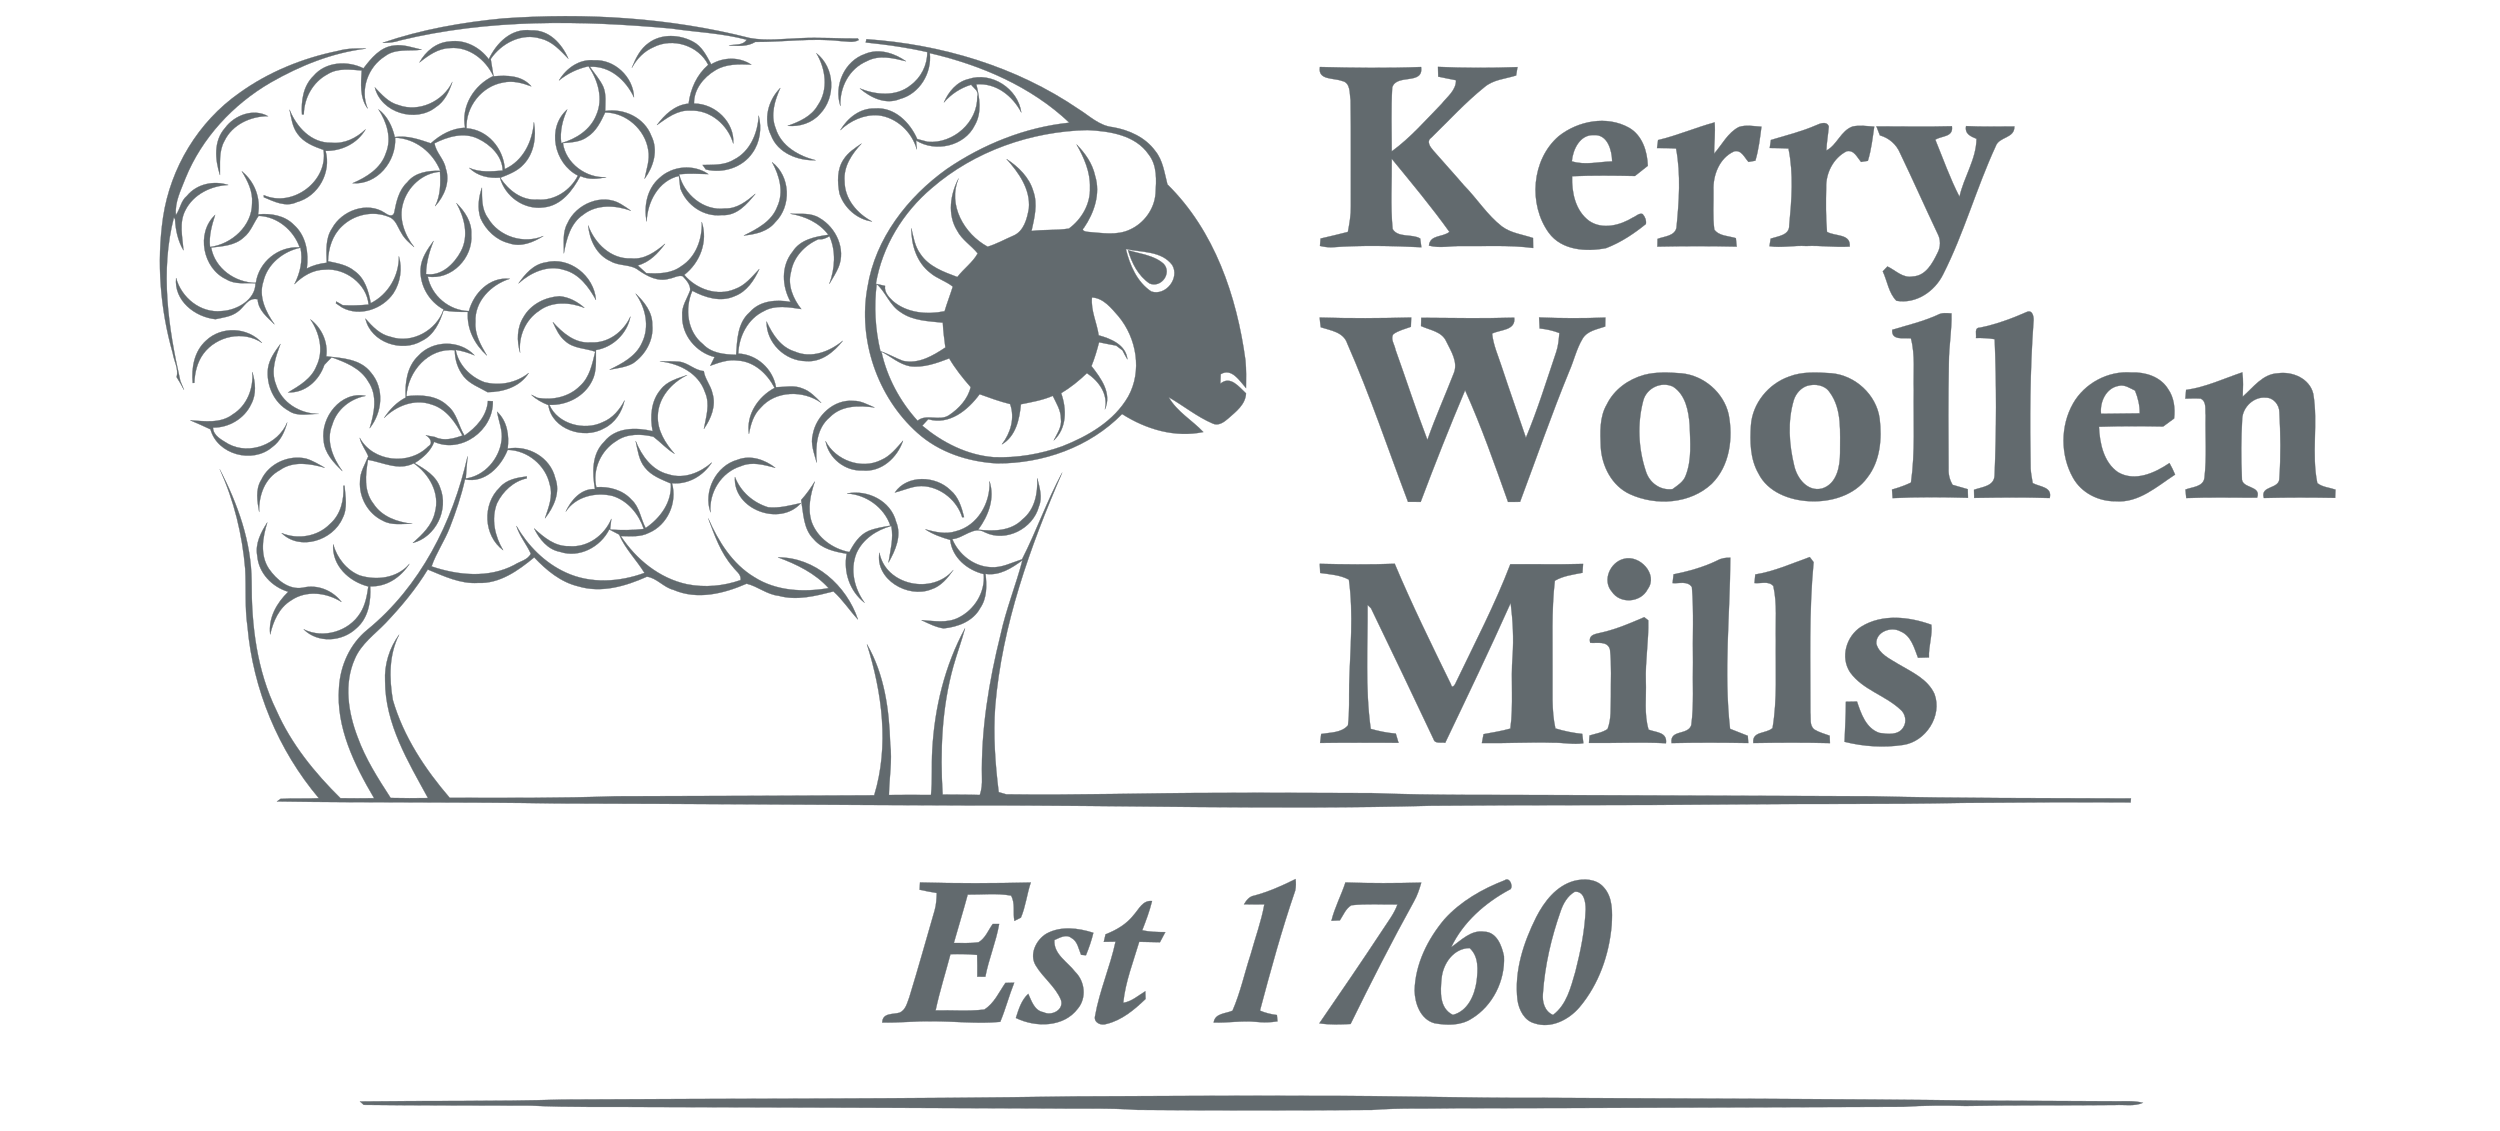 <?xml version="1.0" encoding="UTF-8" ?>
<!DOCTYPE svg PUBLIC "-//W3C//DTD SVG 1.1//EN" "http://www.w3.org/Graphics/SVG/1.1/DTD/svg11.dtd">
<svg width="800pt" height="362pt" viewBox="0 0 800 362" version="1.1" xmlns="http://www.w3.org/2000/svg">
<g id="#626a6eff">
<path fill="#626a6e" stroke="#626a6e" stroke-width="0.094" opacity="1.00" d=" M 122.44 13.70 C 134.85 9.43 147.87 7.15 160.91 5.90 C 187.37 4.03 214.21 5.62 239.96 12.17 C 245.24 13.14 250.62 12.41 255.94 12.22 C 262.13 11.89 268.32 12.37 274.52 12.32 C 274.60 12.44 274.75 12.68 274.82 12.80 C 273.05 13.81 270.97 13.20 269.06 13.16 C 259.94 12.08 250.82 13.47 241.70 13.42 C 239.16 14.98 236.10 14.72 233.26 14.54 C 235.20 14.12 237.69 14.66 238.93 12.71 C 231.08 10.61 222.89 10.32 214.88 9.14 C 185.98 6.50 156.42 6.01 128.03 12.92 C 126.24 13.58 124.33 13.71 122.44 13.70 Z" />
<path fill="#626a6e" stroke="#626a6e" stroke-width="0.094" opacity="1.00" d=" M 156.41 18.96 C 158.87 13.71 163.66 8.90 169.97 9.72 C 175.67 9.44 179.79 13.98 181.88 18.80 C 179.33 16.20 176.74 13.22 173.03 12.37 C 166.94 10.43 160.46 13.83 157.03 18.88 C 157.34 20.73 157.65 22.57 157.94 24.42 C 162.22 24.04 167.00 24.08 170.03 27.64 C 167.14 26.55 164.05 25.72 160.97 26.42 C 154.17 27.57 148.97 34.20 149.29 41.05 C 156.07 41.48 161.13 47.52 161.54 54.10 C 167.42 51.47 170.40 45.24 170.85 39.07 C 171.68 43.73 170.95 49.04 167.58 52.58 C 165.61 54.79 162.76 55.83 160.08 56.89 C 162.69 60.88 166.96 64.24 171.98 63.85 C 177.36 64.36 182.58 60.91 184.93 56.19 C 177.31 52.35 174.82 40.87 181.53 35.02 C 180.00 38.42 179.09 42.06 179.60 45.81 C 184.31 44.47 188.89 41.58 190.78 36.87 C 193.13 31.65 191.37 25.74 188.33 21.21 C 184.85 21.96 181.62 23.50 178.87 25.76 C 181.16 21.87 185.35 18.85 190.04 19.29 C 196.61 18.88 202.70 24.63 202.88 31.17 C 200.31 25.69 195.20 21.01 188.77 21.37 C 190.21 23.51 192.01 25.45 193.08 27.83 C 194.06 30.26 193.69 32.95 193.67 35.51 C 199.69 34.59 206.21 37.63 208.43 43.49 C 210.73 48.06 209.14 53.32 206.27 57.22 C 206.84 54.18 208.04 51.13 207.43 48.00 C 206.44 41.42 200.32 36.02 193.65 35.99 C 192.28 38.92 190.79 42.03 187.95 43.81 C 185.70 45.48 182.81 45.55 180.14 45.79 C 180.99 52.25 187.62 57.11 194.01 56.68 C 191.25 57.29 188.34 57.58 185.71 56.33 C 183.23 60.96 179.66 65.79 174.00 66.37 C 167.67 67.24 161.63 62.91 159.98 56.84 C 156.37 57.12 152.76 56.33 150.14 53.71 C 153.51 55.25 157.27 54.85 160.85 54.58 C 160.79 49.96 156.94 46.26 152.98 44.39 C 148.45 42.19 143.29 43.72 139.05 45.85 C 139.49 48.84 142.12 50.89 142.63 53.87 C 144.15 58.18 142.17 62.78 139.24 65.98 C 140.97 62.57 141.02 58.70 140.79 54.97 C 135.18 55.37 130.42 59.81 128.96 65.14 C 127.52 70.02 129.49 75.21 132.52 79.06 C 130.99 77.72 129.39 76.37 128.43 74.54 C 127.26 72.72 126.66 70.19 124.41 69.40 C 119.37 67.30 113.27 68.64 109.40 72.44 C 106.35 75.30 105.07 79.52 104.97 83.60 C 107.91 84.22 111.03 84.73 113.43 86.71 C 116.79 89.05 117.95 93.20 118.64 97.02 C 124.24 94.22 127.73 88.20 127.64 81.97 C 128.77 85.95 128.17 90.37 125.90 93.84 C 122.43 98.92 115.10 101.46 109.50 98.42 C 109.00 98.08 107.99 97.40 107.49 97.06 C 107.52 96.92 107.58 96.63 107.61 96.49 C 108.30 96.88 108.99 97.28 109.68 97.67 C 112.43 97.81 115.19 97.73 117.94 97.46 C 117.42 90.86 110.41 85.66 103.92 86.30 C 100.16 86.30 96.80 88.36 94.22 90.94 C 96.04 87.32 97.01 83.31 96.14 79.27 C 90.64 80.42 85.59 84.43 84.28 90.06 C 82.64 94.90 85.09 99.90 87.85 103.80 C 85.56 101.54 82.63 99.30 82.45 95.78 C 79.28 95.01 78.15 98.44 75.94 99.86 C 73.90 101.36 71.34 101.62 68.94 102.15 C 62.31 101.44 55.62 96.20 56.35 88.96 C 58.05 95.26 64.20 100.26 70.89 99.54 C 75.72 99.32 81.75 95.98 81.75 90.66 C 78.64 90.47 75.24 91.14 72.44 89.40 C 64.89 85.98 62.65 74.53 68.83 68.80 C 67.77 72.12 66.81 75.51 67.21 79.04 C 74.15 78.15 80.71 72.27 80.66 64.97 C 80.95 61.25 79.24 57.88 77.37 54.80 C 81.49 58.11 83.49 63.37 82.58 68.60 C 86.64 68.20 91.09 68.91 94.06 71.96 C 97.95 75.42 98.86 80.96 98.19 85.91 C 100.17 84.89 102.33 84.31 104.55 84.08 C 104.45 80.36 104.07 76.31 106.27 73.06 C 109.36 67.36 117.47 64.36 123.11 68.09 C 123.96 68.71 125.58 69.65 126.12 68.14 C 126.82 64.64 127.56 60.87 130.33 58.32 C 132.83 55.11 137.11 54.57 140.90 54.66 C 138.52 48.76 132.92 44.30 126.45 44.07 C 126.88 51.62 120.73 59.24 112.80 58.64 C 117.28 56.73 121.90 53.89 123.48 48.99 C 125.44 44.25 123.76 39.06 121.10 34.99 C 123.97 37.16 125.55 40.42 126.33 43.86 C 130.35 43.28 134.12 44.61 137.85 45.86 C 140.93 43.08 144.60 41.03 148.83 40.87 C 147.49 33.96 151.68 27.24 157.86 24.33 C 155.41 19.08 150.02 14.83 144.00 15.39 C 140.22 15.47 137.05 17.74 134.21 20.01 C 136.19 16.42 139.65 13.52 143.87 13.27 C 148.75 12.56 153.55 15.08 156.41 18.96 M 77.97 76.00 C 75.17 78.60 71.17 78.80 67.58 79.22 C 68.76 85.91 75.28 90.49 81.87 90.51 C 82.86 83.76 89.06 78.73 95.89 79.16 C 93.95 73.64 88.68 69.25 82.75 69.08 C 81.12 71.36 80.25 74.22 77.97 76.00 Z" />
<path fill="#626a6e" stroke="#626a6e" stroke-width="0.094" opacity="1.00" d=" M 207.63 13.70 C 211.67 10.73 217.39 11.01 221.68 13.28 C 224.62 14.75 226.07 17.83 227.58 20.57 C 231.53 18.24 236.54 18.13 240.42 20.68 C 236.49 20.54 232.33 20.37 228.86 22.53 C 225.15 24.73 222.01 28.62 222.09 33.13 C 228.81 33.12 235.13 39.08 234.65 45.97 C 232.97 40.00 227.29 35.09 220.93 35.40 C 216.80 35.12 213.39 37.78 210.21 40.02 C 212.71 36.65 215.96 33.56 220.35 33.15 C 220.96 28.41 222.97 23.91 226.63 20.74 C 223.53 14.56 215.29 11.95 209.15 15.09 C 206.10 16.39 203.75 18.86 202.18 21.74 C 203.38 18.72 204.87 15.59 207.63 13.70 Z" />
<path fill="#626a6e" stroke="#626a6e" stroke-width="0.094" opacity="1.00" d=" M 277.02 13.59 C 277.08 13.33 277.21 12.80 277.27 12.54 C 301.23 14.18 325.11 21.26 345.07 34.86 C 348.60 37.05 351.76 40.25 356.11 40.69 C 361.32 41.61 366.51 43.93 369.70 48.32 C 372.17 51.35 372.61 55.35 373.58 59.01 C 388.66 73.83 395.77 94.76 398.55 115.29 C 398.82 118.25 398.78 121.23 398.73 124.19 C 396.71 121.96 394.14 117.59 390.63 119.75 C 390.60 120.51 390.54 122.02 390.52 122.78 C 393.74 120.04 396.51 123.85 398.73 125.88 C 398.55 129.50 395.48 131.74 393.01 133.94 C 391.71 135.09 389.85 136.41 388.06 135.53 C 383.01 133.36 378.73 129.83 373.99 127.11 C 376.67 131.78 381.47 134.45 385.07 138.25 C 375.96 140.13 366.75 137.39 359.07 132.49 C 348.67 143.09 333.73 148.36 319.04 148.29 C 309.80 147.78 300.47 144.76 293.52 138.48 C 280.74 127.04 274.49 108.72 277.61 91.85 C 280.12 76.30 290.40 63.06 302.98 54.08 C 314.63 46.13 328.11 40.72 342.19 39.26 C 329.91 27.63 313.83 20.79 297.53 17.00 C 298.25 23.36 294.29 30.01 287.97 31.69 C 283.40 33.58 278.62 31.29 275.15 28.30 C 280.23 30.39 286.79 31.00 291.31 27.33 C 294.68 24.92 296.78 20.83 296.72 16.68 C 290.23 15.17 283.63 14.29 277.02 13.59 M 298.17 60.19 C 288.95 67.99 282.30 78.84 280.28 90.81 C 281.26 91.02 282.24 91.24 283.22 91.48 C 282.90 93.48 284.37 95.03 285.70 96.30 C 290.17 100.18 296.68 100.75 302.27 99.59 C 303.05 96.94 304.07 94.36 304.89 91.72 C 302.68 89.94 299.83 89.16 297.67 87.31 C 293.33 83.98 291.58 78.32 291.63 73.02 C 292.30 75.84 292.73 78.82 294.50 81.21 C 297.17 85.30 301.99 87.02 306.35 88.64 C 308.35 86.01 311.29 83.96 312.86 81.09 C 310.80 78.54 307.82 76.76 306.27 73.78 C 303.12 68.70 304.06 62.15 306.76 57.08 C 303.16 65.52 308.52 74.87 316.04 78.94 C 318.87 78.09 321.47 76.62 324.19 75.45 C 327.65 74.04 328.66 70.00 329.24 66.68 C 329.77 60.55 326.00 55.22 322.09 50.89 C 325.88 53.35 329.38 56.74 330.66 61.20 C 332.15 65.34 331.00 69.78 330.09 73.91 C 334.06 73.42 338.11 73.76 342.05 73.14 C 346.14 70.15 348.98 65.23 348.78 60.08 C 348.95 55.11 346.90 50.45 344.50 46.22 C 347.26 49.03 349.61 52.36 350.44 56.28 C 352.22 62.01 350.13 68.12 346.86 72.90 C 345.76 73.77 347.51 74.16 348.10 74.20 C 352.56 74.52 357.36 75.46 361.57 73.47 C 366.10 71.43 369.41 66.89 369.77 61.91 C 370.04 57.69 370.34 52.97 367.58 49.44 C 363.27 43.16 355.03 41.98 348.00 41.63 C 329.98 42.03 311.87 48.33 298.17 60.19 M 360.27 79.68 C 361.53 84.83 363.86 90.29 368.44 93.29 C 373.06 94.78 377.59 88.98 375.11 84.81 C 371.67 80.22 365.30 80.80 360.27 79.68 M 280.54 90.89 C 279.66 98.05 280.05 105.36 281.74 112.37 C 284.22 113.21 286.48 114.55 288.93 115.46 C 293.93 116.59 298.53 113.84 302.52 111.19 C 302.18 108.55 301.80 105.92 301.70 103.26 C 297.08 102.75 292.11 102.70 288.17 99.88 C 284.71 97.72 283.49 93.54 280.54 90.89 M 349.43 95.18 C 349.01 99.38 351.00 103.23 351.58 107.30 C 355.50 108.37 360.33 110.35 360.77 115.01 C 360.21 114.07 359.69 113.10 359.20 112.12 C 358.69 111.74 357.69 110.98 357.18 110.60 C 355.35 110.28 353.52 109.89 351.70 109.53 C 351.03 112.11 350.28 114.67 349.27 117.14 C 352.31 121.04 355.90 125.85 353.56 131.02 C 354.71 126.17 351.66 121.98 347.82 119.41 C 345.30 121.82 342.58 124.03 339.57 125.82 C 341.37 130.88 341.42 137.05 337.19 140.95 C 338.27 138.75 339.88 136.58 339.49 133.99 C 339.50 131.31 338.00 129.00 336.89 126.67 C 333.64 128.08 330.14 128.67 326.69 129.37 C 326.26 134.12 325.07 139.61 320.60 142.20 C 323.40 138.58 324.83 133.72 323.23 129.30 C 319.91 128.48 316.70 127.32 313.48 126.15 C 309.73 131.25 303.81 136.12 297.03 134.15 C 296.39 134.83 295.76 135.52 295.13 136.22 C 301.60 141.63 309.52 145.65 318.02 146.30 C 325.44 146.58 332.94 145.33 339.93 142.81 C 348.16 139.56 356.47 134.80 361.01 126.91 C 365.55 118.77 363.75 108.22 357.90 101.20 C 355.62 98.63 353.17 95.39 349.43 95.18 M 282.05 112.51 C 283.85 120.73 287.96 128.42 293.62 134.63 C 296.46 132.29 300.62 134.91 303.69 132.86 C 306.85 130.76 309.75 127.64 310.61 123.87 C 308.08 120.99 305.69 118.00 303.75 114.69 C 299.75 116.20 295.54 117.77 291.18 117.20 C 287.74 116.54 285.08 114.08 282.05 112.51 Z" />
<path fill="#626a6e" stroke="#626a6e" stroke-width="0.094" opacity="1.00" d=" M 108.14 16.29 C 111.06 15.48 114.12 15.42 117.14 15.56 C 106.30 16.86 95.98 21.04 86.55 26.45 C 74.54 33.45 64.58 44.16 59.33 57.10 C 57.90 60.85 55.88 64.65 56.29 68.78 C 57.66 66.94 57.86 64.27 59.78 62.71 C 62.97 58.81 68.39 57.70 73.07 59.20 C 67.54 59.43 61.92 62.17 59.34 67.25 C 57.22 71.24 58.41 75.86 58.71 80.11 C 56.94 77.09 56.18 73.67 56.01 70.19 L 55.65 69.57 C 51.21 86.74 53.84 104.88 57.71 121.91 C 58.09 122.87 58.49 123.82 58.89 124.78 C 58.15 123.37 57.35 121.99 56.51 120.65 C 57.23 118.04 55.66 115.51 55.26 112.97 C 51.27 98.90 50.09 84.00 52.18 69.52 C 54.55 53.69 63.44 38.98 76.56 29.77 C 85.92 23.02 96.85 18.59 108.14 16.29 Z" />
<path fill="#626a6e" stroke="#626a6e" stroke-width="0.094" opacity="1.00" d=" M 116.31 21.87 C 118.76 18.64 121.69 15.04 126.01 14.57 C 129.07 14.11 132.01 15.24 134.95 15.89 C 130.99 16.47 126.53 15.40 123.14 18.04 C 117.72 21.46 115.16 28.75 117.65 34.74 C 115.04 31.26 115.51 26.64 115.74 22.56 C 112.08 22.27 108.07 21.69 104.79 23.78 C 100.12 26.26 97.31 31.36 97.22 36.60 C 97.07 36.60 96.78 36.62 96.63 36.63 C 96.34 32.25 97.01 27.49 100.32 24.29 C 104.20 19.71 111.17 19.31 116.31 21.87 Z" />
<path fill="#626a6e" stroke="#626a6e" stroke-width="0.094" opacity="1.00" d=" M 261.23 17.02 C 267.19 21.64 267.57 31.09 262.41 36.46 C 259.86 39.37 255.85 40.63 252.05 40.27 C 255.76 38.97 259.65 37.26 261.69 33.69 C 265.16 28.69 264.21 21.99 261.23 17.02 Z" />
<path fill="#626a6e" stroke="#626a6e" stroke-width="0.094" opacity="1.00" d=" M 268.93 33.93 C 266.77 27.34 270.23 19.48 276.90 17.22 C 281.35 15.39 286.17 17.02 289.93 19.60 C 285.83 18.61 281.36 17.45 277.38 19.58 C 271.74 21.97 268.65 27.95 268.93 33.93 Z" />
<path fill="#626a6e" stroke="#626a6e" stroke-width="0.094" opacity="1.00" d=" M 422.37 21.44 C 433.16 21.72 443.96 21.85 454.75 21.44 C 455.63 27.37 446.85 23.46 445.51 28.01 C 445.11 34.80 445.36 41.63 445.36 48.43 C 451.31 44.12 456.18 38.48 461.30 33.24 C 463.13 30.92 465.94 28.93 465.92 25.67 C 464.01 25.32 462.12 24.91 460.23 24.52 C 460.21 23.74 460.17 22.18 460.15 21.40 C 468.63 21.78 477.12 21.77 485.60 21.47 C 485.49 22.14 485.27 23.49 485.16 24.16 C 481.73 25.24 477.85 25.45 475.01 27.90 C 468.91 32.80 463.62 38.61 458.02 44.06 C 456.30 45.23 457.71 47.08 458.69 48.20 C 461.95 51.97 465.34 55.64 468.58 59.43 C 472.72 63.64 475.89 68.78 480.59 72.44 C 483.50 74.62 487.21 75.02 490.57 76.16 C 490.61 77.22 490.62 78.29 490.61 79.36 C 483.11 78.38 475.54 78.82 468.00 78.74 C 464.41 78.61 460.78 79.54 457.26 78.59 C 457.62 75.03 461.67 75.99 463.81 74.20 C 458.03 66.13 451.64 58.48 445.36 50.81 C 445.44 58.29 444.92 65.83 445.64 73.28 C 447.31 76.20 451.94 74.74 454.47 76.33 C 454.57 77.02 454.75 78.42 454.84 79.12 C 445.26 78.66 435.64 78.43 426.08 79.15 C 424.83 79.15 423.60 78.99 422.39 78.69 C 422.44 78.10 422.53 76.92 422.58 76.33 C 425.49 75.63 428.42 74.99 431.32 74.22 C 431.83 71.51 432.31 68.79 432.27 66.02 C 432.22 54.70 432.36 43.37 432.18 32.05 C 431.81 29.85 432.26 26.41 429.38 25.89 C 426.69 24.86 421.63 25.73 422.37 21.44 Z" />
<path fill="#626a6e" stroke="#626a6e" stroke-width="0.094" opacity="1.00" d=" M 302.04 32.80 C 303.52 29.37 306.14 26.17 309.93 25.29 C 317.30 22.83 325.78 28.36 326.82 36.02 C 324.04 30.68 318.72 26.47 312.42 26.99 C 313.47 31.25 314.25 35.99 311.97 40.01 C 308.71 46.79 299.36 48.86 293.15 44.95 C 293.21 45.67 293.32 47.11 293.38 47.83 C 291.83 42.21 286.87 37.52 280.98 36.90 C 276.48 36.60 272.12 38.61 268.90 41.66 C 271.23 37.74 275.21 34.55 279.98 34.70 C 286.22 34.20 291.18 39.14 293.51 44.49 C 294.64 44.78 295.77 45.08 296.91 45.38 C 305.03 46.04 312.90 39.13 312.72 30.86 C 313.37 29.15 311.60 28.25 310.77 27.11 C 307.35 28.14 304.37 30.11 302.04 32.80 Z" />
<path fill="#626a6e" stroke="#626a6e" stroke-width="0.094" opacity="1.00" d=" M 144.76 26.19 C 143.74 29.31 142.29 32.50 139.42 34.33 C 133.01 39.38 121.95 36.12 119.95 27.97 C 122.14 30.23 124.30 32.80 127.49 33.61 C 134.08 36.06 141.81 32.43 144.76 26.19 Z" />
<path fill="#626a6e" stroke="#626a6e" stroke-width="0.094" opacity="1.00" d=" M 246.71 43.27 C 244.18 38.17 245.81 32.05 249.71 28.14 C 247.91 32.14 246.50 36.74 248.21 41.04 C 249.92 46.72 255.59 49.95 261.02 51.28 C 255.28 51.46 248.88 49.01 246.71 43.27 Z" />
<path fill="#626a6e" stroke="#626a6e" stroke-width="0.094" opacity="1.00" d=" M 92.65 35.08 C 94.84 40.61 99.61 45.83 106.00 45.66 C 110.18 46.12 114.05 44.18 117.00 41.38 C 114.38 45.92 109.34 48.36 104.18 48.28 C 106.09 55.13 101.91 62.80 95.02 64.67 C 91.42 66.40 87.74 64.53 84.42 63.12 C 84.42 62.95 84.41 62.61 84.41 62.44 C 93.61 66.54 105.09 57.99 103.52 47.97 C 100.43 46.88 97.12 45.60 95.18 42.80 C 93.52 40.56 93.22 37.72 92.65 35.08 Z" />
<path fill="#626a6e" stroke="#626a6e" stroke-width="0.094" opacity="1.00" d=" M 72.00 40.96 C 75.03 36.81 81.11 34.58 85.76 37.18 C 80.18 37.19 74.35 39.86 71.84 45.07 C 69.95 48.41 70.49 52.35 70.40 56.02 C 68.79 51.10 68.31 45.09 72.00 40.96 Z" />
<path fill="#626a6e" stroke="#626a6e" stroke-width="0.094" opacity="1.00" d=" M 242.78 36.97 C 243.82 41.04 243.23 45.52 240.76 48.97 C 237.54 53.68 231.30 55.57 225.86 54.23 C 225.60 53.87 225.09 53.15 224.83 52.79 C 228.20 52.70 231.81 52.95 234.81 51.10 C 240.04 48.50 242.50 42.55 242.78 36.97 Z" />
<path fill="#626a6e" stroke="#626a6e" stroke-width="0.094" opacity="1.00" d=" M 498.77 43.59 C 504.95 38.66 514.15 36.90 521.26 40.85 C 525.53 43.26 527.16 48.42 527.30 53.06 C 525.91 54.15 524.55 55.25 523.18 56.32 C 516.48 56.18 509.77 56.10 503.08 56.39 C 502.92 61.60 504.11 67.46 508.57 70.71 C 512.83 73.60 518.50 72.09 522.57 69.58 C 523.55 69.21 524.50 68.07 525.64 68.49 C 526.43 69.35 526.87 70.52 526.68 71.69 C 522.83 74.82 518.59 77.62 513.95 79.40 C 507.61 80.63 499.76 80.15 495.62 74.50 C 489.00 65.38 490.11 51.06 498.77 43.59 M 502.99 51.62 C 507.21 52.94 511.59 51.75 515.89 51.65 C 515.82 48.16 514.46 42.94 510.03 43.24 C 505.59 43.01 503.31 47.85 502.99 51.62 Z" />
<path fill="#626a6e" stroke="#626a6e" stroke-width="0.094" opacity="1.00" d=" M 530.58 44.82 C 536.75 43.36 542.59 40.83 548.68 39.16 C 548.94 42.50 548.53 45.84 548.51 49.18 C 551.07 46.28 552.87 42.48 556.43 40.64 C 558.77 39.86 561.27 40.41 563.67 40.54 C 563.19 44.18 562.78 47.89 561.72 51.42 C 561.17 51.52 560.07 51.72 559.52 51.82 C 558.24 50.45 557.26 47.86 554.94 48.44 C 550.23 50.51 548.10 56.07 548.32 60.94 C 548.39 65.11 548.04 69.32 548.58 73.46 C 550.08 75.57 553.16 75.48 555.48 76.21 C 555.55 76.89 555.68 78.24 555.74 78.92 C 547.28 78.72 538.81 78.74 530.36 78.92 C 530.37 78.31 530.40 77.07 530.41 76.45 C 532.49 75.62 535.83 75.60 536.46 72.93 C 537.29 64.51 537.92 55.90 536.34 47.53 C 534.31 47.40 532.27 47.36 530.25 47.38 C 530.33 46.74 530.49 45.46 530.58 44.82 Z" />
<path fill="#626a6e" stroke="#626a6e" stroke-width="0.094" opacity="1.00" d=" M 581.16 40.08 C 582.39 39.51 584.61 38.64 585.21 40.49 C 585.02 43.05 584.51 45.58 584.45 48.16 C 587.92 46.36 589.03 41.79 592.89 40.46 C 595.16 40.01 597.47 40.37 599.76 40.51 C 599.23 44.18 598.82 47.93 597.72 51.47 C 597.17 51.56 596.08 51.73 595.53 51.82 C 594.26 50.33 593.30 47.89 590.92 48.41 C 586.69 50.54 584.25 55.37 584.38 60.02 C 584.27 64.74 584.24 69.48 584.64 74.19 C 587.19 75.71 592.32 74.70 591.90 78.90 C 587.26 79.23 582.63 78.50 578.00 78.72 C 574.07 78.48 570.13 79.37 566.23 78.79 C 566.33 78.18 566.52 76.97 566.61 76.36 C 568.91 75.58 572.66 75.32 572.55 72.12 C 573.33 63.98 573.97 55.59 572.31 47.53 C 570.31 47.41 568.30 47.37 566.31 47.36 C 566.41 46.72 566.60 45.43 566.69 44.79 C 571.54 43.32 576.49 42.12 581.16 40.08 Z" />
<path fill="#626a6e" stroke="#626a6e" stroke-width="0.094" opacity="1.00" d=" M 600.45 40.44 C 608.50 40.42 616.56 40.62 624.61 40.39 C 625.15 43.93 621.40 43.38 619.30 44.70 C 621.81 50.81 624.00 57.08 627.04 62.96 C 628.41 56.67 632.43 50.93 632.48 44.42 C 630.59 43.62 628.68 42.88 629.14 40.35 C 634.29 40.59 639.45 40.49 644.61 40.46 C 644.70 44.39 639.67 43.63 638.60 46.85 C 632.42 60.24 628.49 74.62 621.80 87.80 C 619.10 93.29 613.13 97.34 606.86 96.25 C 604.39 93.82 603.94 89.92 602.49 86.83 C 602.86 86.44 603.60 85.66 603.97 85.27 C 606.60 86.48 608.85 89.07 612.04 88.47 C 616.27 88.31 618.41 84.19 620.04 80.86 C 621.03 78.99 621.05 76.69 620.05 74.82 C 615.98 66.24 612.13 57.55 608.02 48.99 C 606.84 46.18 604.47 44.14 601.56 43.31 C 601.28 42.60 600.73 41.16 600.45 40.44 Z" />
<path fill="#626a6e" stroke="#626a6e" stroke-width="0.094" opacity="1.00" d=" M 269.99 50.95 C 271.39 48.77 273.61 47.35 275.71 45.93 C 272.63 49.19 269.86 53.27 270.27 57.99 C 270.26 63.64 274.27 68.33 279.06 70.87 C 274.26 70.23 270.10 66.50 268.63 61.94 C 267.95 58.30 267.79 54.14 269.99 50.95 Z" />
<path fill="#626a6e" stroke="#626a6e" stroke-width="0.094" opacity="1.00" d=" M 247.07 51.91 C 252.98 56.42 253.33 65.95 248.09 71.10 C 245.66 74.15 241.69 74.98 238.03 75.37 C 242.27 73.26 246.94 70.88 248.72 66.14 C 250.89 61.45 249.43 56.20 247.07 51.91 Z" />
<path fill="#626a6e" stroke="#626a6e" stroke-width="0.094" opacity="1.00" d=" M 210.99 56.97 C 215.19 53.04 221.91 52.44 226.68 55.72 C 223.56 55.61 220.43 55.44 217.31 55.77 C 218.88 62.21 225.15 67.57 231.99 66.70 C 235.85 66.86 238.94 64.36 241.73 62.02 C 239.03 65.35 235.77 69.15 231.03 68.83 C 225.20 69.51 219.66 65.68 217.70 60.25 C 217.56 58.93 217.41 57.61 217.25 56.30 C 210.72 57.82 207.15 64.62 206.93 70.91 C 205.95 65.98 207.06 60.37 210.99 56.97 Z" />
<path fill="#626a6e" stroke="#626a6e" stroke-width="0.094" opacity="1.00" d=" M 154.22 60.05 C 154.25 63.35 154.06 66.91 156.12 69.72 C 159.58 75.73 167.54 78.22 173.89 75.52 C 170.68 77.53 166.73 79.20 162.94 77.85 C 158.80 76.86 155.47 73.66 153.76 69.83 C 152.70 66.65 153.14 63.17 154.22 60.05 Z" />
<path fill="#626a6e" stroke="#626a6e" stroke-width="0.094" opacity="1.00" d=" M 181.57 71.48 C 184.28 65.27 192.74 61.64 198.75 65.34 C 199.83 65.97 200.86 66.71 201.89 67.43 C 196.98 65.65 191.01 65.30 186.68 68.66 C 182.53 71.42 181.25 76.51 180.43 81.12 C 180.49 77.90 179.93 74.42 181.57 71.48 Z" />
<path fill="#626a6e" stroke="#626a6e" stroke-width="0.094" opacity="1.00" d=" M 146.05 64.99 C 148.73 67.64 151.04 71.04 150.83 74.98 C 151.44 82.48 144.54 89.72 136.87 88.50 C 138.10 94.69 143.74 99.39 150.04 99.55 C 151.61 93.74 156.72 88.51 163.14 89.21 C 157.19 91.05 151.79 96.44 152.16 103.03 C 151.84 106.98 153.88 110.48 155.80 113.77 C 151.85 110.17 149.31 105.27 149.72 99.82 C 147.11 99.86 144.50 99.75 141.92 99.34 C 140.74 103.18 138.84 107.24 135.02 109.06 C 128.62 112.94 118.62 109.58 116.95 101.97 C 119.17 104.48 121.61 107.08 125.04 107.79 C 131.88 110.10 139.68 105.71 141.96 99.03 C 137.28 96.50 134.27 91.34 134.58 86.01 C 134.79 82.60 136.80 79.75 138.74 77.09 C 137.38 80.48 136.40 84.01 136.32 87.69 C 141.20 88.51 145.36 84.43 147.48 80.43 C 150.12 75.47 148.63 69.63 146.05 64.99 Z" />
<path fill="#626a6e" stroke="#626a6e" stroke-width="0.094" opacity="1.00" d=" M 252.89 68.40 C 256.04 68.53 259.51 67.98 262.29 69.79 C 267.55 72.81 270.75 79.74 268.32 85.54 C 267.52 87.41 266.40 89.12 265.38 90.87 C 267.17 85.98 267.59 80.43 265.42 75.59 C 264.35 76.19 263.24 76.75 261.96 76.53 C 257.60 78.40 253.91 82.21 253.13 87.02 C 251.93 91.23 253.82 95.61 256.40 98.90 C 252.48 98.33 248.09 97.49 244.45 99.57 C 239.33 101.98 236.43 107.63 236.26 113.14 C 242.22 113.41 247.32 118.05 248.33 123.91 C 251.15 123.87 254.16 123.14 256.86 124.33 C 259.28 125.20 261.06 127.12 262.81 128.93 C 257.10 124.81 248.20 124.93 243.43 130.47 C 241.12 132.69 240.21 135.81 239.66 138.88 C 238.72 132.70 242.56 126.96 247.87 124.13 C 245.55 119.62 241.31 115.64 236.02 115.38 C 232.99 114.96 230.08 116.03 227.29 117.04 C 227.63 116.35 228.32 114.96 228.66 114.26 C 222.76 112.79 218.11 107.24 218.31 101.07 C 218.02 98.05 219.89 95.58 220.85 92.88 C 220.97 91.08 219.60 89.60 218.45 88.38 C 216.98 87.98 215.55 89.00 214.10 89.20 C 210.61 90.25 207.19 88.44 204.40 86.52 C 201.84 84.45 198.20 85.26 195.41 83.61 C 190.90 81.63 188.64 76.80 188.22 72.12 C 190.29 77.86 195.52 83.02 201.99 82.68 C 206.23 83.14 209.76 80.57 212.82 78.01 C 210.58 81.05 207.87 83.93 204.07 84.93 C 204.99 85.75 205.91 86.57 206.82 87.41 C 210.65 87.62 214.81 87.59 218.02 85.17 C 222.74 82.19 224.77 76.41 224.56 71.02 C 226.61 77.29 224.05 83.98 218.97 87.96 C 222.79 92.51 229.51 94.92 235.16 92.50 C 238.47 91.35 240.66 88.50 242.99 86.07 C 241.36 89.68 238.96 93.34 235.08 94.78 C 230.63 96.79 225.61 95.23 221.54 93.05 C 219.08 98.75 219.90 106.10 224.95 110.12 C 227.67 113.05 231.79 113.43 235.56 113.52 C 235.89 108.74 235.99 103.26 239.95 99.86 C 243.22 96.16 248.43 95.80 252.99 96.61 C 250.20 91.60 249.87 85.12 253.65 80.51 C 256.11 76.63 260.85 75.71 265.07 75.14 C 262.13 71.21 257.61 69.20 252.89 68.40 Z" />
<path fill="#626a6e" stroke="#626a6e" stroke-width="0.094" opacity="1.00" d=" M 360.97 80.06 C 364.82 81.26 369.31 81.64 372.40 84.45 C 375.10 87.41 371.57 92.28 367.85 90.71 C 364.23 88.26 362.15 84.16 360.97 80.06 Z" />
<path fill="#626a6e" stroke="#626a6e" stroke-width="0.094" opacity="1.00" d=" M 174.60 83.97 C 182.24 81.94 190.16 88.29 190.70 95.99 C 188.41 91.86 185.33 87.60 180.51 86.38 C 175.27 84.67 169.78 87.22 165.91 90.71 C 168.05 87.67 170.70 84.55 174.60 83.97 Z" />
<path fill="#626a6e" stroke="#626a6e" stroke-width="0.094" opacity="1.00" d=" M 167.55 101.41 C 169.87 97.35 174.47 95.06 179.04 94.79 C 182.04 95.04 184.79 96.54 187.02 98.51 C 182.40 96.67 176.64 96.33 172.50 99.48 C 168.13 102.35 165.85 107.74 166.44 112.89 C 165.33 109.10 165.37 104.84 167.55 101.41 Z" />
<path fill="#626a6e" stroke="#626a6e" stroke-width="0.094" opacity="1.00" d=" M 203.39 93.95 C 206.17 96.61 208.84 99.92 208.74 103.99 C 209.23 108.87 206.49 113.61 202.53 116.29 C 200.24 117.56 197.58 117.81 195.05 118.30 C 199.12 116.30 203.54 114.02 205.45 109.63 C 207.96 104.52 206.58 98.43 203.39 93.95 Z" />
<path fill="#626a6e" stroke="#626a6e" stroke-width="0.094" opacity="1.00" d=" M 648.61 99.81 C 650.53 99.01 650.92 101.66 650.72 103.00 C 649.59 118.64 649.54 134.33 649.81 150.01 C 649.91 151.54 650.22 153.06 650.47 154.59 C 652.73 155.83 656.80 155.74 655.91 159.37 C 647.85 159.08 639.79 159.21 631.74 159.33 C 631.71 158.46 631.69 157.60 631.68 156.73 C 634.23 155.80 638.17 155.64 638.26 152.08 C 638.86 137.58 638.88 123.04 638.29 108.54 C 636.31 108.22 634.31 108.12 632.31 108.17 C 632.53 106.96 631.66 104.83 633.56 104.85 C 638.77 103.79 643.76 101.95 648.61 99.81 Z" />
<path fill="#626a6e" stroke="#626a6e" stroke-width="0.094" opacity="1.00" d=" M 620.11 100.73 C 621.46 99.98 623.01 100.20 624.48 100.29 C 624.63 105.55 623.64 110.75 623.64 116.01 C 623.42 127.34 623.47 138.67 623.55 150.01 C 623.46 151.83 623.91 153.60 624.85 155.16 C 626.46 155.59 628.07 156.07 629.68 156.54 C 629.70 157.23 629.74 158.61 629.76 159.30 C 621.71 159.07 613.68 159.00 605.63 159.40 C 605.56 158.49 605.49 157.57 605.44 156.66 C 607.50 156.05 609.57 155.37 611.51 154.42 C 612.89 144.64 612.25 134.75 612.40 124.91 C 612.21 119.37 612.93 113.70 611.49 108.27 C 609.29 108.06 605.13 109.07 605.53 105.52 C 610.43 104.05 615.44 102.87 620.11 100.73 Z" />
<path fill="#626a6e" stroke="#626a6e" stroke-width="0.094" opacity="1.00" d=" M 189.04 109.56 C 194.59 109.94 199.55 106.13 201.74 101.28 C 200.71 106.74 196.17 111.12 190.70 112.02 C 190.61 115.30 191.06 118.81 189.49 121.83 C 187.05 126.90 181.33 129.79 175.80 129.55 C 178.44 135.70 187.01 137.96 192.86 135.09 C 196.04 133.82 198.32 131.10 199.86 128.12 C 199.03 131.86 196.81 135.38 193.27 137.08 C 186.89 140.77 176.60 137.46 175.48 129.64 C 173.49 128.84 171.58 127.84 170.03 126.33 C 170.54 126.58 171.55 127.08 172.06 127.32 C 176.83 128.14 182.06 127.04 185.55 123.54 C 188.72 120.75 189.52 116.42 190.48 112.53 C 187.29 111.42 183.50 111.56 180.88 109.16 C 178.94 107.59 177.91 105.27 176.90 103.06 C 180.04 106.52 184.00 110.00 189.04 109.56 Z" />
<path fill="#626a6e" stroke="#626a6e" stroke-width="0.094" opacity="1.00" d=" M 422.30 101.61 C 432.06 101.92 441.83 101.85 451.59 101.60 C 451.55 102.60 451.51 103.59 451.48 104.58 C 449.57 105.29 447.51 105.74 445.85 106.96 C 444.86 108.51 446.31 110.33 446.57 111.94 C 450.02 121.53 453.13 131.24 456.77 140.76 C 459.30 133.56 462.42 126.59 465.19 119.48 C 466.69 115.92 464.32 112.36 462.80 109.24 C 461.36 106.04 457.56 105.66 454.73 104.33 C 454.75 103.45 454.77 102.57 454.80 101.69 C 464.72 101.73 474.64 101.96 484.57 101.65 C 485.06 105.82 480.10 105.43 477.48 106.75 C 477.85 110.47 479.45 113.91 480.58 117.44 C 483.07 125.01 485.75 132.52 488.29 140.07 C 492.04 131.11 494.89 121.81 498.00 112.61 C 498.66 110.67 498.81 108.60 499.00 106.57 C 496.96 105.79 494.84 105.32 492.68 105.10 C 492.61 103.92 492.55 102.75 492.51 101.58 C 499.58 101.87 506.66 101.90 513.73 101.62 C 513.70 102.58 513.68 103.53 513.66 104.49 C 511.08 105.39 507.93 105.84 506.42 108.40 C 504.46 111.66 503.65 115.44 502.12 118.90 C 496.48 132.65 491.63 146.69 486.42 160.60 C 485.13 160.60 483.85 160.61 482.57 160.62 C 478.28 148.61 474.07 136.50 468.83 124.88 C 463.84 136.69 459.13 148.61 454.62 160.61 C 453.26 160.60 451.91 160.59 450.56 160.59 C 444.16 143.69 438.42 126.50 431.14 109.96 C 429.91 106.23 425.84 105.77 422.64 104.72 C 422.49 103.69 422.37 102.65 422.30 101.61 Z" />
<path fill="#626a6e" stroke="#626a6e" stroke-width="0.094" opacity="1.00" d=" M 99.31 102.19 C 102.94 104.95 105.02 109.44 104.41 114.02 C 109.47 114.59 115.37 114.82 118.74 119.26 C 123.09 124.37 122.35 131.99 118.29 137.04 C 119.77 132.22 120.91 126.61 117.86 122.13 C 115.38 117.81 110.60 115.95 106.16 114.34 C 105.33 115.13 104.55 115.97 103.77 116.80 C 102.15 121.71 97.63 125.84 92.23 125.56 C 95.77 123.44 99.68 121.19 101.27 117.13 C 103.67 112.24 102.26 106.50 99.31 102.19 Z" />
<path fill="#626a6e" stroke="#626a6e" stroke-width="0.094" opacity="1.00" d=" M 245.29 102.86 C 247.16 106.95 249.79 111.13 254.36 112.50 C 259.65 114.81 265.51 112.49 269.70 109.05 C 266.86 112.65 262.81 115.98 257.93 115.57 C 251.17 115.52 245.18 109.70 245.29 102.86 Z" />
<path fill="#626a6e" stroke="#626a6e" stroke-width="0.094" opacity="1.00" d=" M 65.91 109.01 C 70.87 104.26 79.26 104.64 83.85 109.73 C 77.87 105.66 69.28 107.50 65.07 113.24 C 63.11 115.92 62.33 119.23 62.19 122.51 C 62.06 122.52 61.80 122.55 61.67 122.56 C 61.19 117.72 62.14 112.40 65.91 109.01 Z" />
<path fill="#626a6e" stroke="#626a6e" stroke-width="0.094" opacity="1.00" d=" M 133.83 113.88 C 138.44 108.78 147.15 108.67 151.86 113.72 C 149.92 112.89 147.90 112.28 145.82 111.96 C 146.70 116.75 150.51 120.61 154.98 122.28 C 159.89 123.56 165.20 122.53 169.19 119.36 C 166.39 123.83 161.05 125.46 156.03 125.50 C 153.41 123.98 150.38 122.93 148.41 120.52 C 146.52 118.15 145.52 115.11 145.54 112.09 C 137.16 111.16 130.49 118.87 130.06 126.78 C 134.61 126.25 139.77 126.46 143.25 129.85 C 146.26 132.25 146.68 136.28 148.63 139.37 C 152.39 136.79 155.81 133.10 156.12 128.31 L 157.71 128.39 C 157.97 137.69 147.61 145.27 138.94 141.39 C 137.81 144.40 135.34 146.51 132.70 148.19 C 135.94 150.13 139.60 152.23 140.84 156.07 C 143.69 163.05 139.47 171.86 132.10 173.75 C 135.13 171.06 138.26 168.11 139.17 163.98 C 140.88 157.88 137.36 151.70 132.41 148.27 C 127.48 150.73 122.63 147.97 117.76 147.15 C 116.96 151.82 116.35 157.18 119.50 161.17 C 122.23 165.41 127.20 167.07 131.97 167.62 C 128.81 167.54 125.35 168.26 122.47 166.61 C 117.76 164.40 114.84 159.15 115.20 153.99 C 115.16 151.09 116.84 148.62 117.84 146.00 C 117.02 143.98 115.58 142.25 115.10 140.09 C 119.33 147.87 130.97 149.05 137.04 142.84 C 138.78 141.83 137.52 139.93 136.24 139.29 C 137.22 139.48 138.21 139.66 139.20 139.84 C 141.97 141.24 145.22 140.35 147.98 139.37 C 145.77 135.17 142.82 130.80 138.00 129.41 C 132.64 127.54 126.77 129.88 122.92 133.73 C 124.69 131.05 126.93 128.69 129.82 127.22 C 129.54 122.53 130.24 117.27 133.83 113.88 Z" />
<path fill="#626a6e" stroke="#626a6e" stroke-width="0.094" opacity="1.00" d=" M 85.74 117.94 C 86.15 114.91 88.00 112.44 89.75 110.05 C 88.24 114.15 86.57 118.64 88.29 122.97 C 90.09 128.87 95.98 132.41 101.97 132.45 C 98.77 132.41 95.20 133.44 92.38 131.46 C 87.62 128.86 85.15 123.22 85.74 117.94 Z" />
<path fill="#626a6e" stroke="#626a6e" stroke-width="0.094" opacity="1.00" d=" M 211.14 115.65 C 213.13 115.66 215.13 115.57 217.12 115.72 C 220.10 115.92 222.24 118.55 225.21 118.74 C 225.57 121.34 227.49 123.35 228.00 125.91 C 229.23 129.90 227.50 134.00 225.24 137.26 C 225.93 133.41 227.31 129.34 225.60 125.53 C 223.57 119.40 217.21 116.23 211.14 115.65 Z" />
<path fill="#626a6e" stroke="#626a6e" stroke-width="0.094" opacity="1.00" d=" M 80.74 119.03 C 81.74 122.36 82.10 126.15 80.39 129.31 C 78.25 133.95 73.23 136.91 68.16 136.83 C 68.24 139.52 71.09 140.81 73.08 142.06 C 79.88 145.70 88.97 142.20 91.92 135.16 C 91.09 138.21 89.73 141.22 87.07 143.11 C 80.83 148.46 69.56 145.53 67.35 137.39 C 65.22 136.36 63.05 135.44 60.88 134.50 C 65.44 134.77 70.56 135.60 74.46 132.61 C 79.06 129.78 81.16 124.28 80.74 119.03 Z" />
<path fill="#626a6e" stroke="#626a6e" stroke-width="0.094" opacity="1.00" d=" M 717.67 126.92 C 721.03 123.99 724.03 119.66 728.91 119.45 C 733.58 118.78 739.07 121.08 740.25 126.03 C 741.84 135.45 739.61 145.20 741.54 154.58 C 743.15 155.91 745.43 156.00 747.36 156.68 C 747.31 157.56 747.28 158.44 747.25 159.32 C 739.64 159.18 732.04 159.16 724.43 159.36 C 723.17 155.23 729.50 156.68 729.40 152.99 C 729.87 145.97 729.78 138.91 729.40 131.89 C 729.39 129.57 727.51 127.21 725.08 127.25 C 721.26 126.85 717.74 130.21 717.51 133.94 C 717.15 140.25 717.12 146.59 717.41 152.89 C 717.08 156.52 723.78 155.20 722.28 159.25 C 714.72 159.29 707.16 159.06 699.60 159.38 C 699.51 158.47 699.42 157.56 699.34 156.66 C 701.48 155.80 705.04 155.84 705.42 152.91 C 706.19 146.29 705.65 139.58 705.80 132.93 C 705.56 131.10 706.24 128.59 704.24 127.56 C 702.58 127.46 700.95 127.52 699.31 127.56 C 699.38 126.63 699.46 125.70 699.55 124.77 C 705.85 123.90 711.59 121.15 717.55 119.15 C 717.90 121.73 717.75 124.33 717.67 126.92 Z" />
<path fill="#626a6e" stroke="#626a6e" stroke-width="0.094" opacity="1.00" d=" M 211.47 124.59 C 213.50 121.92 216.88 121.08 219.89 120.03 C 214.90 122.49 210.68 127.21 210.50 133.00 C 210.29 137.70 212.88 141.83 215.88 145.21 C 213.35 143.74 211.41 141.50 209.09 139.75 C 205.21 138.81 200.64 138.69 197.24 141.12 C 192.32 144.11 189.50 150.24 190.83 155.90 C 194.91 155.61 199.31 156.78 202.10 159.92 C 204.71 162.29 205.00 166.00 206.61 168.97 C 211.32 165.76 215.06 160.69 214.66 154.72 C 211.68 153.42 208.41 152.26 206.35 149.59 C 204.38 147.20 204.08 144.01 203.41 141.11 C 205.31 145.85 208.69 150.56 213.93 151.79 C 218.85 153.39 224.06 151.26 227.79 148.00 C 225.00 152.29 220.25 155.11 215.03 154.63 C 216.80 160.82 213.63 168.00 207.64 170.52 C 204.86 171.95 201.66 171.57 198.66 171.54 C 203.55 178.97 210.98 185.05 219.82 186.95 C 225.51 188.10 231.52 187.55 236.98 185.63 C 237.28 183.74 235.47 182.77 234.55 181.44 C 230.64 177.00 228.67 171.31 226.63 165.86 C 229.87 173.21 234.31 180.44 241.36 184.67 C 248.38 189.15 257.13 189.58 265.14 188.20 C 260.87 183.44 254.87 180.53 248.95 178.36 C 260.80 178.29 270.90 187.36 274.54 198.24 C 271.84 195.32 269.67 191.92 266.70 189.26 C 260.99 190.71 255.02 192.27 249.15 190.65 C 245.41 190.26 242.40 187.59 238.91 186.78 C 231.62 189.96 223.14 192.08 215.49 188.75 C 212.37 187.97 210.10 184.91 207.01 184.54 C 200.20 187.58 192.48 189.86 185.07 187.64 C 179.41 186.30 174.85 182.48 170.94 178.36 C 165.84 182.58 159.91 186.84 152.96 186.54 C 147.25 186.89 142.01 184.35 136.88 182.24 C 133.11 188.47 128.42 194.08 123.42 199.35 C 119.92 202.99 115.56 206.05 113.54 210.86 C 110.00 218.81 111.42 227.97 114.43 235.85 C 116.96 242.85 120.99 249.13 125.01 255.34 C 128.99 255.43 132.97 255.44 136.95 255.37 C 130.60 243.74 123.25 231.69 123.23 217.99 C 122.95 212.66 124.58 207.37 127.73 203.07 C 124.43 209.51 124.52 217.03 125.71 223.99 C 129.12 235.71 136.00 246.11 143.90 255.29 C 161.59 255.34 179.28 255.42 196.95 254.80 C 224.55 254.71 252.14 254.66 279.74 254.49 C 284.57 238.68 282.29 221.67 277.42 206.16 C 283.00 215.74 284.55 227.07 284.87 237.99 C 285.54 243.46 284.56 248.92 284.46 254.40 C 288.94 254.36 293.42 254.33 297.91 254.39 C 298.40 249.63 298.04 244.83 298.32 240.06 C 299.04 226.52 302.32 213.01 308.81 201.05 C 307.72 205.14 306.22 209.12 305.08 213.20 C 301.36 226.53 300.81 240.51 301.65 254.25 C 305.62 254.31 309.59 254.25 313.55 254.39 C 314.13 252.64 314.30 250.81 314.23 248.99 C 313.90 233.47 316.46 218.05 320.20 203.03 C 321.94 194.96 325.08 187.27 327.18 179.29 C 323.72 181.81 319.88 184.31 315.37 183.64 C 315.79 187.35 315.88 191.36 313.67 194.58 C 311.39 198.82 306.52 200.63 301.98 201.09 C 299.45 200.73 297.15 199.53 294.87 198.45 C 298.79 198.68 303.02 199.51 306.69 197.66 C 311.84 195.13 315.32 189.52 314.78 183.71 C 309.52 182.43 304.67 178.43 304.07 172.77 C 301.28 171.98 298.53 171.00 296.09 169.39 C 299.26 170.25 302.64 171.06 305.88 169.99 C 312.83 168.26 317.02 160.87 316.64 154.00 C 318.42 159.51 316.30 165.05 313.01 169.50 C 317.91 170.03 323.50 170.01 327.19 166.20 C 331.16 163.03 332.11 157.84 331.92 153.03 C 332.66 155.98 333.67 159.11 332.45 162.08 C 330.59 169.18 321.88 173.65 315.16 170.34 C 311.54 168.18 308.38 172.26 304.73 172.51 C 306.77 177.39 311.53 181.22 316.90 181.49 C 320.48 181.82 323.73 180.02 327.05 178.98 C 331.68 169.91 335.04 160.19 339.91 151.21 C 329.59 175.06 320.65 200.00 318.46 226.08 C 317.80 235.23 318.46 244.39 319.59 253.48 C 320.19 253.65 321.40 254.01 322.00 254.18 C 344.67 254.51 367.33 253.72 390.01 253.72 C 406.34 253.60 422.67 253.79 439.00 253.79 C 458.96 254.57 478.95 254.30 498.93 254.42 C 532.29 254.50 565.65 254.72 599.01 254.80 C 626.63 255.49 654.28 255.37 681.91 255.50 L 681.79 256.78 C 663.87 256.68 645.94 256.76 628.02 256.93 C 603.38 257.45 578.71 257.13 554.06 257.41 C 522.03 257.77 490.01 257.54 457.99 257.84 C 408.31 259.20 358.61 257.61 308.92 257.74 C 265.30 257.59 221.67 257.20 178.04 257.11 C 148.25 256.57 118.44 256.95 88.65 256.46 C 88.92 256.25 89.47 255.84 89.74 255.64 C 93.83 255.36 97.93 255.63 102.02 255.42 C 89.01 240.02 80.95 220.55 79.19 200.46 C 78.30 194.36 78.80 188.17 78.46 182.03 C 77.52 171.05 74.91 160.17 70.31 150.14 C 76.06 161.25 80.44 173.36 80.52 186.00 C 80.45 200.12 82.20 214.58 88.48 227.39 C 93.22 238.09 100.67 247.27 108.95 255.42 C 112.54 255.47 116.12 255.48 119.71 255.42 C 113.41 244.71 107.48 232.79 108.48 220.00 C 108.88 212.98 112.00 206.03 117.51 201.55 C 134.50 187.70 144.88 167.10 149.63 145.99 C 149.41 148.36 149.20 150.73 149.06 153.11 C 155.07 152.31 159.78 146.80 160.49 140.92 C 160.95 137.77 159.54 134.81 159.08 131.76 C 162.32 134.77 163.01 139.37 162.45 143.57 C 169.03 142.30 176.15 146.38 177.69 153.03 C 179.41 157.57 177.20 162.31 174.39 165.87 C 175.52 162.42 177.05 158.75 175.93 155.09 C 174.64 148.89 168.79 144.06 162.45 143.96 C 160.25 149.41 155.21 154.67 148.79 153.41 C 147.63 158.68 145.88 163.81 143.93 168.84 C 142.27 173.11 139.59 176.91 138.10 181.25 C 146.60 184.12 156.36 185.09 164.56 180.78 C 166.31 179.63 168.97 179.17 169.85 177.16 C 168.47 174.13 166.21 171.49 165.25 168.29 C 168.89 174.62 174.35 180.15 181.10 183.22 C 189.00 186.86 198.21 186.27 206.23 183.33 C 203.65 179.15 200.07 175.63 198.11 171.06 C 197.06 170.51 196.01 169.96 194.96 169.42 C 192.17 175.04 185.37 178.66 179.23 176.60 C 175.24 175.87 172.61 172.54 170.92 169.09 C 174.02 171.94 177.58 174.92 182.07 174.77 C 187.95 175.32 193.43 171.34 195.63 166.03 C 195.53 166.88 195.32 168.60 195.22 169.45 C 198.81 169.71 202.43 169.69 206.01 169.27 C 204.44 164.54 200.90 160.22 196.03 158.71 C 190.64 157.37 184.18 158.90 181.03 163.75 C 182.70 160.07 185.98 156.26 190.38 156.51 C 189.53 151.33 189.27 145.33 193.35 141.35 C 197.05 136.67 203.54 136.72 208.84 137.97 C 207.96 133.39 208.29 128.26 211.47 124.59 Z" />
<path fill="#626a6e" stroke="#626a6e" stroke-width="0.094" opacity="1.00" d=" M 526.06 119.98 C 529.96 118.94 534.07 119.16 538.06 119.46 C 545.19 120.12 551.58 125.58 553.17 132.60 C 554.65 140.23 553.52 149.08 547.78 154.79 C 540.91 161.27 529.93 161.97 521.58 158.14 C 515.80 155.50 512.58 149.17 512.24 143.03 C 512.07 138.45 511.77 133.50 514.19 129.39 C 516.50 124.65 521.06 121.38 526.06 119.98 M 525.85 128.17 C 523.90 135.50 524.26 143.53 526.65 150.72 C 527.76 154.45 531.24 157.03 535.20 156.52 C 536.83 155.31 538.73 154.19 539.43 152.16 C 541.44 147.04 540.85 141.39 540.69 136.01 C 540.36 131.57 539.41 126.33 535.37 123.73 C 531.59 121.93 526.92 124.17 525.85 128.17 Z" />
<path fill="#626a6e" stroke="#626a6e" stroke-width="0.094" opacity="1.00" d=" M 572.40 120.54 C 576.70 118.83 581.46 119.15 585.98 119.43 C 593.64 120.05 600.45 126.29 601.49 133.94 C 602.27 140.38 601.69 147.50 597.57 152.80 C 593.40 158.59 585.81 160.76 578.96 160.39 C 572.64 160.08 565.64 157.48 562.69 151.48 C 560.01 146.81 559.96 141.26 560.30 136.05 C 560.80 129.07 565.87 122.87 572.40 120.54 M 578.27 123.47 C 576.21 124.17 574.65 126.01 574.01 128.05 C 571.98 134.88 572.50 142.22 574.16 149.07 C 575.08 153.08 578.43 157.49 583.08 156.31 C 587.80 154.84 588.81 149.25 588.82 144.96 C 588.74 138.43 589.60 131.05 585.47 125.49 C 583.90 123.16 580.79 122.74 578.27 123.47 Z" />
<path fill="#626a6e" stroke="#626a6e" stroke-width="0.094" opacity="1.00" d=" M 663.38 129.11 C 667.05 122.65 674.54 118.63 681.96 119.19 C 686.41 118.99 691.33 120.49 693.78 124.47 C 695.70 127.21 696.10 130.65 695.72 133.91 C 694.52 134.75 693.35 135.61 692.20 136.49 C 685.35 136.36 678.51 136.33 671.67 136.57 C 671.91 141.83 673.14 147.93 677.77 151.11 C 683.18 154.27 689.54 151.35 694.23 148.18 C 694.89 149.38 695.50 150.60 696.03 151.87 C 690.22 155.65 684.39 161.03 676.95 160.41 C 671.50 160.46 666.03 157.72 663.35 152.87 C 659.31 145.69 659.30 136.28 663.38 129.11 M 672.33 132.41 C 676.45 132.34 680.57 132.32 684.70 132.27 C 684.75 129.75 684.15 127.31 683.21 124.99 C 681.56 124.21 679.90 122.99 677.99 123.47 C 673.93 124.15 671.90 128.64 672.33 132.41 Z" />
<path fill="#626a6e" stroke="#626a6e" stroke-width="0.094" opacity="1.00" d=" M 103.56 140.95 C 102.52 133.55 109.07 125.04 117.03 126.68 C 112.10 127.58 107.75 131.02 106.33 135.92 C 104.20 141.04 106.51 146.57 109.57 150.76 C 106.79 148.07 103.85 145.04 103.56 140.95 Z" />
<path fill="#626a6e" stroke="#626a6e" stroke-width="0.094" opacity="1.00" d=" M 260.10 138.97 C 261.18 133.05 266.82 127.72 273.05 128.28 C 275.51 128.19 277.66 129.51 279.87 130.40 C 274.94 129.71 269.29 129.66 265.56 133.50 C 261.26 137.05 260.93 142.91 261.34 148.06 C 260.57 145.11 259.26 142.04 260.10 138.97 Z" />
<path fill="#626a6e" stroke="#626a6e" stroke-width="0.094" opacity="1.00" d=" M 264.18 141.15 C 267.35 147.27 275.62 150.34 281.89 147.23 C 284.87 145.98 286.88 143.37 288.97 141.02 C 287.15 146.46 282.06 151.15 276.03 150.56 C 270.42 150.83 265.17 146.69 264.18 141.15 Z" />
<path fill="#626a6e" stroke="#626a6e" stroke-width="0.094" opacity="1.00" d=" M 83.62 153.52 C 86.08 148.30 92.38 145.47 97.94 146.75 C 100.08 147.39 101.99 148.57 103.92 149.67 C 99.21 148.35 93.84 147.42 89.55 150.45 C 84.69 153.05 82.75 158.62 82.94 163.86 C 82.34 160.45 81.65 156.64 83.62 153.52 Z" />
<path fill="#626a6e" stroke="#626a6e" stroke-width="0.094" opacity="1.00" d=" M 236.02 147.12 C 240.19 145.49 244.73 147.07 248.11 149.70 C 244.52 148.78 240.67 147.62 237.07 149.18 C 230.85 151.08 226.81 157.55 227.37 163.96 C 224.97 157.24 229.10 149.00 236.02 147.12 Z" />
<path fill="#626a6e" stroke="#626a6e" stroke-width="0.094" opacity="1.00" d=" M 159.91 155.99 C 162.05 153.44 165.44 152.84 168.56 152.45 C 168.56 152.60 168.56 152.92 168.56 153.08 C 164.32 153.99 160.87 157.24 159.04 161.07 C 157.10 166.05 158.35 171.61 161.01 176.07 C 154.69 171.40 154.29 161.35 159.91 155.99 Z" />
<path fill="#626a6e" stroke="#626a6e" stroke-width="0.094" opacity="1.00" d=" M 235.18 152.62 C 236.98 157.36 241.00 160.84 245.81 162.33 C 249.40 162.68 252.87 161.73 256.34 160.95 C 249.60 168.67 234.47 163.02 235.18 152.62 Z" />
<path fill="#626a6e" stroke="#626a6e" stroke-width="0.094" opacity="1.00" d=" M 286.35 157.60 C 290.31 151.80 299.47 152.20 304.16 156.87 C 306.74 159.03 307.72 162.34 308.50 165.48 C 308.35 165.49 308.05 165.51 307.90 165.52 C 306.30 160.33 301.46 156.25 296.06 155.62 C 292.67 155.17 289.53 156.84 286.35 157.60 Z" />
<path fill="#626a6e" stroke="#626a6e" stroke-width="0.094" opacity="1.00" d=" M 256.37 160.00 C 258.03 158.18 259.44 156.16 260.74 154.07 C 259.36 158.18 258.35 162.69 259.71 166.95 C 261.54 172.12 266.53 175.66 271.80 176.66 C 273.21 173.96 275.00 171.17 277.91 169.90 C 280.14 168.99 282.55 168.63 284.92 168.21 C 282.93 162.36 277.16 158.26 271.05 157.92 C 277.57 156.59 285.05 160.23 286.75 166.95 C 288.64 171.45 286.53 176.12 284.31 180.03 C 284.90 176.15 286.01 172.27 285.21 168.31 C 280.51 169.58 276.04 172.52 274.04 177.11 C 271.95 182.42 273.41 188.38 276.68 192.89 C 271.90 189.20 269.86 183.08 270.93 177.19 C 267.14 176.58 263.05 175.66 260.44 172.60 C 257.06 169.33 257.10 164.32 256.37 160.00 Z" />
<path fill="#626a6e" stroke="#626a6e" stroke-width="0.094" opacity="1.00" d=" M 109.89 155.45 C 109.98 155.45 110.16 155.45 110.25 155.44 C 110.52 158.88 111.31 162.62 109.61 165.83 C 106.55 172.97 95.97 176.38 90.11 170.58 C 95.27 172.74 101.63 171.73 105.58 167.67 C 109.06 164.65 110.15 159.88 109.89 155.45 Z" />
<path fill="#626a6e" stroke="#626a6e" stroke-width="0.094" opacity="1.00" d=" M 85.54 167.17 C 84.05 171.93 83.11 177.60 86.06 182.01 C 88.49 185.51 92.44 188.92 97.02 188.03 C 101.61 186.95 106.46 188.93 109.29 192.63 C 104.49 189.60 98.01 188.79 93.15 192.14 C 89.29 194.49 87.43 198.80 86.46 203.04 C 85.82 197.69 88.53 192.97 92.23 189.37 C 87.05 187.82 82.76 183.39 82.32 177.86 C 81.60 173.95 83.49 170.34 85.54 167.17 Z" />
<path fill="#626a6e" stroke="#626a6e" stroke-width="0.094" opacity="1.00" d=" M 117.87 187.68 C 111.69 186.13 106.13 180.97 106.62 174.17 C 107.84 178.48 110.84 182.40 115.05 184.12 C 120.53 185.84 127.14 185.02 131.03 180.42 C 128.30 184.71 123.71 187.84 118.47 187.62 C 118.75 192.42 117.90 197.80 114.02 201.08 C 109.50 205.39 101.71 205.93 97.16 201.37 C 103.43 204.50 111.65 202.08 115.30 196.13 C 116.91 193.60 117.44 190.59 117.87 187.68 Z" />
<path fill="#626a6e" stroke="#626a6e" stroke-width="0.094" opacity="1.00" d=" M 297.95 188.62 C 290.52 191.54 279.97 185.46 281.41 176.85 C 283.41 187.40 298.45 190.40 305.08 182.38 C 303.25 184.98 301.10 187.63 297.95 188.62 Z" />
<path fill="#626a6e" stroke="#626a6e" stroke-width="0.094" opacity="1.00" d=" M 519.62 178.83 C 524.70 177.40 530.72 183.80 527.27 188.52 C 525.11 192.85 518.47 193.39 515.78 189.33 C 512.65 185.73 515.25 179.89 519.62 178.83 Z" />
<path fill="#626a6e" stroke="#626a6e" stroke-width="0.094" opacity="1.00" d=" M 549.61 179.32 C 550.86 178.61 552.28 178.43 553.71 178.46 C 553.63 196.70 551.56 215.03 553.62 233.22 C 555.50 233.98 557.39 234.72 559.29 235.46 C 559.34 236.04 559.42 237.19 559.46 237.77 C 551.27 237.63 543.09 237.59 534.90 237.79 C 534.27 233.30 540.12 235.43 541.21 232.04 C 542.09 225.40 541.58 218.66 541.75 211.98 C 541.59 203.95 542.07 195.89 541.41 187.89 C 540.03 185.76 537.30 186.80 535.22 186.59 C 535.32 185.65 535.43 184.71 535.54 183.78 C 540.38 182.82 545.16 181.48 549.61 179.32 Z" />
<path fill="#626a6e" stroke="#626a6e" stroke-width="0.094" opacity="1.00" d=" M 561.69 183.83 C 567.76 182.85 573.38 180.30 579.12 178.26 C 579.43 178.67 580.05 179.48 580.36 179.89 C 578.83 195.89 579.38 211.99 579.33 228.04 C 579.54 229.85 578.95 232.15 580.60 233.44 C 582.11 234.36 583.83 234.81 585.49 235.42 C 585.51 236.01 585.56 237.20 585.59 237.80 C 577.41 237.58 569.23 237.63 561.06 237.77 C 560.60 233.86 565.16 234.89 567.21 232.98 C 568.77 223.75 568.13 214.34 568.26 205.02 C 568.10 199.19 568.75 193.27 567.46 187.53 C 565.93 185.79 563.42 186.80 561.43 186.58 C 561.51 185.66 561.59 184.75 561.69 183.83 Z" />
<path fill="#626a6e" stroke="#626a6e" stroke-width="0.094" opacity="1.00" d=" M 422.32 180.42 C 430.31 180.61 438.31 180.72 446.31 180.40 C 451.81 193.47 458.07 206.20 464.29 218.94 C 464.68 220.73 465.73 218.89 465.97 218.21 C 471.94 205.75 478.37 193.47 483.31 180.55 C 491.07 180.47 498.83 180.70 506.59 180.45 C 506.52 181.39 506.45 182.34 506.39 183.29 C 503.38 183.89 500.24 184.26 497.55 185.84 C 496.43 195.53 496.89 205.29 496.81 215.02 C 496.90 221.05 496.41 227.16 497.73 233.10 C 500.53 233.95 503.40 234.55 506.32 234.84 C 506.43 235.84 506.55 236.83 506.68 237.84 C 503.45 238.33 500.23 237.61 497.01 237.67 C 489.40 237.43 481.80 237.91 474.20 237.78 C 474.33 237.07 474.60 235.64 474.74 234.93 C 477.60 234.40 480.49 233.94 483.31 233.15 C 484.37 225.47 483.41 217.69 484.02 209.98 C 484.42 204.30 484.10 198.59 483.41 192.95 C 476.69 207.98 469.56 222.85 462.46 237.71 C 461.19 237.40 459.20 238.17 458.73 236.53 C 452.13 222.54 445.46 208.58 438.73 194.67 L 437.63 193.58 C 437.73 206.79 436.81 220.11 438.64 233.24 C 441.26 233.99 443.93 234.52 446.65 234.75 C 446.94 235.73 447.24 236.70 447.53 237.69 C 439.17 237.67 430.80 237.62 422.43 237.74 C 422.54 236.78 422.65 235.83 422.78 234.87 C 425.70 234.35 429.26 234.56 431.35 232.10 C 431.88 227.78 431.65 223.41 431.74 219.07 C 432.03 207.90 433.17 196.61 431.64 185.49 C 428.83 183.96 425.55 183.80 422.46 183.35 C 422.40 182.37 422.36 181.40 422.32 180.42 Z" />
<path fill="#626a6e" stroke="#626a6e" stroke-width="0.094" opacity="1.00" d=" M 512.92 202.31 C 517.51 201.23 521.84 199.35 526.16 197.50 C 526.48 197.75 527.13 198.27 527.45 198.52 C 527.62 205.03 526.45 211.49 526.67 218.00 C 526.86 223.16 526.05 228.46 527.55 233.49 C 529.95 234.41 533.58 234.23 533.11 237.84 C 524.90 237.40 516.68 237.85 508.47 237.73 C 508.51 237.14 508.60 235.95 508.65 235.36 C 510.59 234.75 512.69 234.48 514.41 233.30 C 515.70 230.03 515.33 226.43 515.48 223.00 C 515.42 217.97 515.75 212.91 515.20 207.90 C 514.46 204.95 511.04 205.90 508.88 205.71 C 508.06 202.77 511.20 202.84 512.92 202.31 Z" />
<path fill="#626a6e" stroke="#626a6e" stroke-width="0.094" opacity="1.00" d=" M 595.59 200.53 C 602.33 196.35 610.90 197.35 618.04 199.91 C 618.44 203.30 617.09 206.87 617.27 210.38 C 616.09 210.41 614.92 210.45 613.76 210.48 C 612.54 207.36 611.58 203.42 608.13 202.04 C 605.17 200.34 600.14 202.22 600.44 206.03 C 601.37 209.36 604.75 210.79 607.42 212.47 C 611.71 215.03 616.88 217.25 619.04 222.09 C 621.62 229.06 616.26 237.31 609.03 238.38 C 602.79 239.32 596.36 238.91 590.25 237.38 C 590.40 233.10 590.67 228.83 590.68 224.55 C 591.57 224.53 593.35 224.51 594.24 224.49 C 595.55 228.39 597.13 233.10 601.44 234.53 C 603.97 234.89 607.41 235.37 609.01 232.83 C 610.28 231.01 609.76 228.29 608.01 226.95 C 603.13 222.46 596.05 220.70 592.06 215.19 C 588.81 210.35 590.80 203.55 595.59 200.53 Z" />
<path fill="#626a6e" stroke="#626a6e" stroke-width="0.094" opacity="1.00" d=" M 401.35 286.60 C 405.95 285.36 410.32 283.43 414.58 281.29 C 414.74 282.52 414.71 283.75 414.48 284.96 C 410.14 297.58 406.62 310.49 403.19 323.39 C 404.91 324.15 406.74 324.57 408.61 324.81 C 408.65 325.31 408.75 326.32 408.80 326.83 C 406.55 327.21 404.26 327.24 402.00 327.00 C 397.46 326.53 392.92 327.38 388.38 327.20 C 388.77 324.20 392.24 324.39 394.40 323.42 C 396.94 317.62 398.24 311.40 400.21 305.41 C 401.67 300.08 403.61 294.86 404.59 289.41 C 402.42 289.41 400.24 289.44 398.08 289.38 C 398.83 288.12 399.78 286.83 401.35 286.60 Z" />
<path fill="#626a6e" stroke="#626a6e" stroke-width="0.094" opacity="1.00" d=" M 481.50 281.68 C 483.22 280.37 484.62 284.37 482.90 284.78 C 475.17 288.97 468.23 295.06 464.39 303.09 C 467.60 300.91 470.70 297.49 474.97 298.14 C 478.97 298.23 480.60 302.67 481.27 305.98 C 481.67 313.81 477.68 321.90 470.90 325.98 C 467.42 328.24 462.94 328.15 459.02 327.43 C 454.57 326.21 452.77 321.18 452.67 317.01 C 452.86 308.54 456.84 300.55 462.21 294.16 C 467.41 288.40 474.33 284.46 481.50 281.68 M 461.31 313.09 C 460.91 317.22 460.51 322.61 464.92 324.76 C 469.68 323.55 471.84 318.55 472.50 314.12 C 472.94 310.44 473.30 306.12 470.28 303.38 C 465.11 303.45 461.75 308.38 461.31 313.09 Z" />
<path fill="#626a6e" stroke="#626a6e" stroke-width="0.094" opacity="1.00" d=" M 503.65 281.90 C 506.85 281.07 510.79 281.20 513.13 283.86 C 516.15 287.10 515.96 291.90 515.74 296.03 C 514.94 305.53 511.61 315.02 505.41 322.36 C 501.96 326.38 496.29 329.26 490.99 327.45 C 487.71 326.55 486.04 323.09 485.59 319.97 C 484.52 310.77 487.51 301.64 491.58 293.51 C 494.15 288.48 497.98 283.50 503.65 281.90 M 499.41 291.56 C 496.41 300.07 494.35 308.95 493.73 317.96 C 493.48 320.64 494.27 323.61 496.96 324.78 C 501.35 321.52 502.65 315.93 504.11 310.97 C 505.77 304.44 507.16 297.76 507.41 291.01 C 507.42 288.76 506.94 285.07 503.92 285.36 C 501.61 286.70 500.24 289.11 499.41 291.56 Z" />
<path fill="#626a6e" stroke="#626a6e" stroke-width="0.094" opacity="1.00" d=" M 294.40 282.38 C 306.21 282.72 318.04 282.68 329.85 282.40 C 328.61 286.09 328.21 290.07 326.69 293.64 C 326.17 293.90 325.13 294.43 324.61 294.69 C 324.09 292.04 324.93 289.01 323.54 286.59 C 318.98 285.77 314.29 286.32 309.67 286.27 C 308.28 291.46 306.68 296.58 305.23 301.76 C 307.85 301.75 310.50 301.90 313.11 301.53 C 315.32 300.27 316.24 297.65 317.68 295.67 C 318.19 295.67 319.22 295.67 319.73 295.67 C 318.74 301.41 316.41 306.82 315.31 312.55 C 314.45 312.54 313.59 312.54 312.73 312.54 C 312.76 310.22 312.75 307.89 312.68 305.58 C 309.84 305.30 306.99 305.27 304.15 305.34 C 302.57 311.34 300.68 317.27 299.39 323.34 C 304.57 323.18 309.82 323.68 314.97 323.05 C 318.13 321.10 319.68 317.48 321.73 314.53 C 322.67 314.50 323.61 314.48 324.55 314.46 C 322.89 318.58 321.80 322.90 320.08 326.99 C 312.78 327.71 305.40 326.76 298.07 326.82 C 292.81 326.72 287.57 327.35 282.32 327.20 C 282.39 324.02 285.78 324.67 287.87 324.05 C 289.84 323.20 290.28 320.91 290.98 319.11 C 293.81 309.88 296.40 300.57 299.09 291.29 C 299.61 289.49 299.69 287.61 299.76 285.76 C 297.92 285.46 296.09 285.11 294.28 284.72 C 294.31 284.13 294.37 282.96 294.40 282.38 Z" />
<path fill="#626a6e" stroke="#626a6e" stroke-width="0.094" opacity="1.00" d=" M 430.54 282.38 C 438.63 282.69 446.72 282.64 454.81 282.43 C 454.22 284.49 453.55 286.54 452.49 288.42 C 445.36 301.31 438.67 314.45 432.19 327.68 C 428.86 327.85 425.50 327.98 422.19 327.46 C 429.06 317.47 435.90 307.47 442.57 297.35 C 444.22 294.79 446.15 292.35 447.18 289.44 C 442.27 289.50 437.34 289.15 432.45 289.68 C 430.64 290.73 429.86 292.84 428.76 294.52 C 428.08 294.55 426.73 294.61 426.06 294.64 C 427.09 290.40 429.19 286.52 430.54 282.38 Z" />
<path fill="#626a6e" stroke="#626a6e" stroke-width="0.094" opacity="1.00" d=" M 362.82 292.74 C 364.49 290.88 365.66 288.03 368.66 288.33 C 367.87 291.52 366.72 294.61 365.52 297.67 C 367.94 298.24 370.43 298.25 372.90 298.28 C 372.47 299.09 371.61 300.71 371.18 301.52 C 368.97 301.47 366.76 301.43 364.55 301.38 C 362.64 307.81 360.12 314.19 359.44 320.90 C 362.16 320.49 364.22 318.57 366.50 317.20 C 366.52 317.81 366.56 319.05 366.58 319.67 C 363.03 323.08 358.98 326.50 354.08 327.66 C 352.34 328.31 349.88 327.26 350.43 325.08 C 351.85 316.99 355.25 309.36 356.97 301.33 C 356.03 301.34 354.16 301.37 353.22 301.39 C 353.40 300.58 353.59 299.77 353.78 298.97 C 357.23 297.65 360.53 295.70 362.82 292.74 Z" />
<path fill="#626a6e" stroke="#626a6e" stroke-width="0.094" opacity="1.00" d=" M 334.88 298.75 C 339.47 296.23 345.08 296.96 349.88 298.49 C 349.29 300.95 348.46 303.35 347.50 305.69 C 347.11 305.66 346.33 305.58 345.94 305.54 C 345.14 303.65 344.82 301.18 342.84 300.14 C 341.14 298.81 339.07 300.11 337.42 300.81 C 337.07 305.34 341.64 307.80 344.06 310.99 C 347.18 314.04 347.77 319.32 344.92 322.74 C 340.40 328.81 331.38 328.84 325.08 325.75 C 325.96 322.99 326.84 320.03 329.04 318.02 C 330.11 320.33 331.01 323.43 333.94 323.91 C 336.51 325.23 340.57 323.14 339.50 319.96 C 337.73 315.70 333.79 312.90 331.46 309.00 C 329.25 305.41 331.55 300.72 334.88 298.75 Z" />
<path fill="#626a6e" stroke="#626a6e" stroke-width="0.094" opacity="1.00" d=" M 343.99 350.84 C 369.97 350.79 395.96 350.51 421.94 350.68 C 445.64 350.61 469.32 351.40 493.02 351.30 C 540.35 351.59 587.70 351.56 635.02 352.21 C 649.02 352.26 663.02 352.35 677.02 352.40 C 679.93 352.45 682.87 352.15 685.73 352.90 C 682.94 354.11 679.87 353.45 676.94 353.61 C 660.95 353.79 644.95 353.59 628.96 353.92 C 622.30 353.69 615.63 353.75 608.99 354.18 C 561.31 354.29 513.62 354.60 465.94 354.65 C 456.96 354.85 447.96 354.47 439.00 355.19 C 414.01 355.37 389.01 355.40 364.02 355.17 C 354.69 354.48 345.32 354.88 335.97 354.71 C 292.97 354.54 249.97 354.34 206.97 354.25 C 194.65 354.11 182.31 354.44 170.01 353.80 C 152.14 353.73 134.27 353.78 116.40 353.56 L 115.19 352.47 C 136.81 352.17 158.44 352.52 180.04 351.85 C 234.69 351.51 289.35 351.69 343.99 350.84 Z" />
</g>
</svg>
